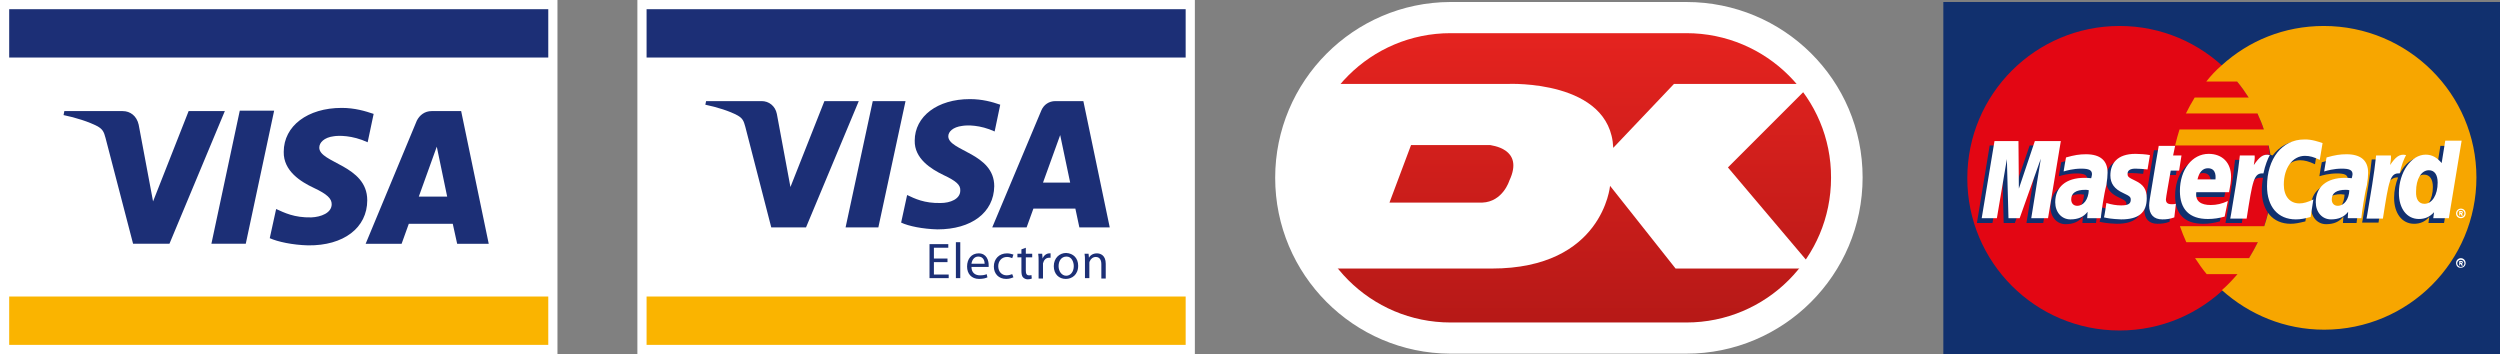 <svg xmlns="http://www.w3.org/2000/svg" viewBox="0 0 625.6 88.6" enable-background="new 0 0 625.6 88.6"><rect x="0" y="0" width="625.6" height="88.6" fill="#808080" stroke="none"/><style type="text/css">.st0{fill:#11306E;} .st1{fill:#E30613;} .st2{fill:#F7A600;} .st3{fill:#FFFFFF;} .st4{fill:#FAB400;} .st5{fill:#1C2F76;} .st6{fill:url(#SVGID_1_);}</style><path class="st0" d="M625.6 88.6h-139.3v-88.1h139.3v88.1z"/><path class="st1" d="M568.5 44.6c0 21.1-17.1 38.1-38.1 38.1-21.1 0-38.1-17.1-38.1-38.1 0-21.1 17.1-38.1 38.1-38.1s38.1 17 38.1 38.1z"/><path class="st2" d="M581.5 6.5c-9.9 0-18.8 3.7-25.6 9.9-1.4 1.2-2.7 2.6-3.8 4h7.7c1.1 1.3 2 2.6 2.9 4h-13.5c-.8 1.3-1.5 2.6-2.2 4h17.9c.6 1.3 1.2 2.7 1.6 4h-21.1c-.4 1.3-.8 2.7-1.1 4h23.4c.6 2.6.9 5.3.9 8.1 0 4.2-.7 8.3-2 12.1h-21.1c.5 1.4 1 2.7 1.6 4h17.9c-.7 1.4-1.4 2.7-2.2 4h-13.5c.9 1.4 1.9 2.8 2.9 4h7.7c-1.2 1.4-2.5 2.8-3.9 4 6.8 6.1 15.7 9.9 25.6 9.9 21.1 0 38.1-17.1 38.1-38.1 0-20.9-17.1-37.9-38.2-37.9z"/><path class="st3" d="M614.6 65.8c0-.7.6-1.2 1.2-1.2.7 0 1.2.6 1.2 1.2 0 .7-.5 1.2-1.2 1.2-.7.1-1.2-.5-1.2-1.2zm1.2 1c.5 0 .9-.4.9-.9s-.4-.9-.9-.9-.9.4-.9.9c0 .4.4.9.9.9zm-.1-.4h-.3v-1.1h.5c.1 0 .2 0 .3.1.1.1.1.2.1.3 0 .1-.1.2-.2.3l.2.5h-.3l-.2-.4h-.2v.3h.1zm0-.6h.3l.1-.1s0-.1-.1-.1h-.3v.2z"/><path class="st0" d="M521.5 48.7c-.4 0-.6-.1-.9-.1-2.3 0-3.5.8-3.5 2.4 0 1 .6 1.6 1.5 1.6 1.6.1 2.8-1.5 2.9-3.9zm3 7.1h-3.4l.1-1.6c-1 1.3-2.4 1.9-4.3 1.9-2.2 0-3.8-1.8-3.8-4.3 0-3.8 2.7-6.1 7.3-6.1.5 0 1.1 0 1.7.1.1-.5.2-.7.2-1 0-1-.7-1.4-2.7-1.4s-3.7.5-4.4.7c0-.3.6-3.5.6-3.5 2.1-.6 3.4-.8 5-.8 3.6 0 5.4 1.6 5.4 4.6 0 .8-.1 1.8-.3 3.1-.5 2.2-1.3 7.1-1.4 8.3zM511.3 55.8h-4.2l2.4-14.9-5.3 14.9h-2.8l-.4-14.8-2.4 14.8h-3.9l3.2-19.4h6l.3 10.8 3.7-10.8h6.6l-3.2 19.4zM586.7 48.7c-.4 0-.6-.1-.9-.1-2.3 0-3.5.8-3.5 2.4 0 1 .6 1.6 1.5 1.6 1.6.1 2.8-1.5 2.9-3.9zm3 7.1h-3.4l.1-1.6c-1 1.3-2.4 1.9-4.3 1.9-2.2 0-3.8-1.8-3.8-4.3 0-3.8 2.7-6.1 7.3-6.1.5 0 1.1 0 1.7.1.1-.5.2-.7.2-1 0-1-.7-1.4-2.7-1.4s-3.7.5-4.4.7c0-.3.6-3.5.6-3.5 2.1-.6 3.4-.8 5-.8 3.6 0 5.4 1.6 5.4 4.6 0 .8-.1 1.8-.3 3.1-.5 2.2-1.3 7.1-1.4 8.3zM542.9 55.5c-1.1.4-2 .5-3 .5-2.1 0-3.3-1.2-3.3-3.5 0-.7.3-2.5.6-4.2.2-1.5 1.8-10.7 1.8-10.7h4.1l-.5 2.4h2.5l-.6 3.8h-2.5c-.5 3-1.2 6.7-1.2 7.2 0 .8.4 1.2 1.4 1.2.5 0 .8 0 1.1-.1l-.4 3.4zM555.5 55.4c-1.4.4-2.8.6-4.2.6-4.6 0-7-2.4-7-7 0-5.4 3.1-9.3 7.2-9.3 3.4 0 5.6 2.2 5.6 5.7 0 1.2-.1 2.3-.5 3.9h-8.2c-.3 2.3 1.2 3.2 3.6 3.2 1.5 0 2.8-.3 4.3-1l-.8 3.9zm-2.3-9.3c0-.3.4-2.8-1.9-2.8-1.3 0-2.2 1-2.6 2.8h4.5zM527 45c0 2 1 3.4 3.2 4.4 1.7.8 1.9 1 1.9 1.7 0 1-.7 1.4-2.4 1.4-1.2 0-2.4-.2-3.7-.6 0 0-.5 3.5-.6 3.6.9.2 1.8.4 4.3.5 4.4 0 6.4-1.7 6.4-5.3 0-2.2-.8-3.4-2.9-4.4-1.7-.8-1.9-1-1.9-1.7 0-.9.7-1.3 2-1.3.8 0 1.9.1 3 .2l.6-3.6c-1.1-.2-2.7-.3-3.6-.3-4.8.1-6.4 2.5-6.3 5.4zM575.6 40.1c1.1 0 2.2.3 3.7 1l.7-4.2c-.6-.2-2.7-1.6-4.5-1.6-2.8 0-5.1 1.4-6.8 3.6-2.4-.8-3.4.8-4.6 2.4l-1.1.3c.1-.5.2-1.1.1-1.6h-3.8c-.5 4.9-1.4 9.8-2.2 14.7l-.2 1.1h4.1c.7-4.5 1.1-7.4 1.3-9.3l1.6-.9c.2-.9 1-1.2 2.4-1.1-.2 1-.3 2.1-.3 3.2 0 5.1 2.8 8.3 7.2 8.3 1.1 0 2.1-.2 3.7-.6l.7-4.4c-1.4.7-2.5 1-3.5 1-2.4 0-3.9-1.8-3.9-4.7.2-4.2 2.3-7.2 5.4-7.2zM610.7 36.4l-.9 5.6c-1.1-1.5-2.3-2.6-4-2.6-2.1 0-4 1.6-5.2 3.9-1.7-.4-3.5-1-3.5-1 .1-1.3.2-2.1.2-2.4h-3.8c-.5 4.9-1.4 9.8-2.2 14.7l-.2 1.1h4.1c.6-3.6 1-6.6 1.3-9 1.4-1.3 2.1-2.4 3.6-2.3-.6 1.5-1 3.3-1 5.1 0 3.9 2 6.5 5 6.5 1.5 0 2.7-.5 3.8-1.7l-.2 1.5h3.9l3.2-19.3h-4.1v-.1zm-5.2 15.7c-1.4 0-2.1-1-2.1-3.1 0-3.1 1.3-5.3 3.2-5.3 1.4 0 2.2 1.1 2.2 3.1 0 3.1-1.4 5.3-3.3 5.3z"/><path class="st3" d="M512.5 54.6h-4.2l2.4-14.9-5.3 14.9h-2.8l-.4-14.8-2.5 14.8h-3.8l3.2-19.3h6l.1 11.9 4-11.9h6.5l-3.2 19.3zM522.7 47.6c-.4-.1-.6-.1-.9-.1-2.3 0-3.5.8-3.5 2.4 0 1 .6 1.6 1.5 1.6 1.6 0 2.8-1.6 2.9-3.9zm3 7h-3.4l.1-1.6c-1 1.3-2.4 1.9-4.3 1.9-2.2 0-3.8-1.8-3.8-4.3 0-3.8 2.7-6.1 7.3-6.1.5 0 1.1 0 1.7.1.1-.5.2-.7.2-1 0-1-.7-1.4-2.7-1.4s-3.7.5-4.4.7c0-.3.6-3.5.6-3.5 2.1-.6 3.4-.8 5-.8 3.6 0 5.4 1.6 5.4 4.6 0 .8-.1 1.8-.3 3.1-.6 2.2-1.3 7.1-1.4 8.3zM581.2 35.8l-.7 4.2c-1.5-.7-2.5-1-3.7-1-3.1 0-5.3 3-5.3 7.2 0 2.9 1.5 4.7 3.9 4.7 1 0 2.1-.3 3.5-1l-.7 4.4c-1.5.4-2.5.6-3.7.6-4.5 0-7.2-3.2-7.2-8.3 0-6.9 3.8-11.7 9.3-11.7 1.8-.1 4 .7 4.6.9zM587.9 47.6c-.4-.1-.6-.1-.9-.1-2.3 0-3.5.8-3.5 2.4 0 1 .6 1.6 1.5 1.6 1.6 0 2.8-1.6 2.9-3.9zm3 7h-3.4l.1-1.6c-1 1.3-2.4 1.9-4.3 1.9-2.2 0-3.8-1.8-3.8-4.3 0-3.8 2.7-6.1 7.3-6.1.5 0 1.1 0 1.7.1.1-.5.2-.7.2-1 0-1-.7-1.4-2.7-1.4s-3.7.5-4.4.7c0-.3.6-3.5.6-3.5 2.1-.6 3.4-.8 5-.8 3.6 0 5.4 1.6 5.4 4.6 0 .8-.1 1.8-.3 3.1-.6 2.2-1.3 7.1-1.4 8.3zM544.1 54.4c-1.1.4-2 .5-3 .5-2.1 0-3.3-1.2-3.3-3.5 0-.7.3-2.5.6-4.2.2-1.5 1.8-10.7 1.8-10.7h4.1l-.5 2.4h2.1l-.6 3.8h-2.1c-.5 3-1.2 6.7-1.2 7.2 0 .8.4 1.2 1.4 1.2.5 0 .8 0 1.1-.1l-.4 3.4zM556.7 54.2c-1.4.4-2.8.6-4.2.6-4.6 0-7-2.4-7-7 0-5.4 3.1-9.3 7.2-9.3 3.4 0 5.6 2.2 5.6 5.7 0 1.2-.2 2.3-.5 3.9h-8.2c-.3 2.3 1.2 3.2 3.6 3.2 1.5 0 2.8-.3 4.3-1l-.8 3.9zm-2.3-9.3c0-.3.4-2.8-1.9-2.8-1.3 0-2.2 1-2.6 2.8h4.5zM528.1 43.9c0 2 1 3.4 3.2 4.4 1.7.8 1.9 1 1.9 1.7 0 1-.7 1.4-2.4 1.4-1.2 0-2.4-.2-3.7-.6 0 0-.5 3.5-.6 3.6.9.2 1.8.4 4.3.5 4.4 0 6.4-1.7 6.4-5.3 0-2.2-.8-3.4-2.9-4.4-1.7-.8-1.9-1-1.9-1.7 0-.9.7-1.3 2-1.3.8 0 1.9.1 3 .2l.6-3.6c-1.1-.2-2.7-.3-3.6-.3-4.7 0-6.3 2.5-6.3 5.4zM612.8 54.6h-3.9l.2-1.5c-1.1 1.2-2.3 1.7-3.8 1.7-3 0-5-2.6-5-6.5 0-5.2 3.1-9.6 6.7-9.6 1.6 0 2.8.7 4 2.1l.9-5.6h4.1l-3.2 19.4zm-6.1-3.6c1.9 0 3.3-2.2 3.3-5.3 0-2-.8-3.1-2.2-3.1-1.9 0-3.2 2.2-3.2 5.3-.1 2 .7 3.1 2.1 3.1zM594.6 38.9c-.5 4.9-1.4 9.8-2.2 14.7l-.2 1.1h4.1c1.5-9.6 1.8-11.5 4.2-11.3.4-2 1.1-3.7 1.6-4.6-1.7-.4-2.7.6-4 2.5.1-.8.3-1.6.2-2.4h-3.7zM560.5 38.9c-.5 4.9-1.4 9.8-2.2 14.7l-.2 1.1h4.1c1.5-9.6 1.8-11.5 4.2-11.3.4-2 1.1-3.7 1.6-4.6-1.7-.4-2.7.6-4 2.5.1-.8.3-1.6.2-2.4h-3.7zM614.6 53.4c0-.7.6-1.2 1.2-1.2.7 0 1.2.5 1.2 1.2s-.5 1.2-1.2 1.2-1.2-.5-1.2-1.2zm1.2.9c.5 0 .9-.4.9-.9s-.4-.9-.9-.9-.9.4-.9.9.4.9.9.9zm-.1-.4h-.3v-1.1h.5c.1 0 .2 0 .3.1.1.1.1.2.1.3 0 .1-.1.2-.2.3l.2.5h-.3l-.2-.4h-.2v.3h.1zm0-.6h.3l.1-.1s0-.1-.1-.1h-.3v.2zM139.5 88.6h-139.5v-88.6h139.5v88.6z"/><path class="st4" d="M2.3 74.2h134.9v12.1h-134.9v-12.1z"/><path class="st5" d="M2.3 14.4h134.9v-12.1h-134.9v12.1zM68.6 27.7l-7.1 33.3h-8.6l7.1-33.3h8.6zm36.2 21.5l4.5-12.5 2.6 12.5h-7.1zm9.6 11.8h7.9l-6.9-33.2h-7.4c-1.7 0-3 1-3.7 2.4l-12.8 30.8h9l1.8-5h11l1.1 5zm-22.5-10.9c0-8.8-12.1-9.3-12-13.2 0-1.2 1.2-2.5 3.6-2.8 1.2-.2 4.6-.3 8.5 1.5l1.5-7.1c-2.1-.7-4.7-1.5-8-1.5-8.5 0-14.5 4.5-14.5 11-.1 4.8 4.3 7.5 7.5 9 3.4 1.6 4.5 2.7 4.5 4.1 0 2.2-2.7 3.2-5.1 3.3-4.3.1-6.8-1.2-8.8-2.1l-1.6 7.3c2 .9 5.7 1.7 9.6 1.8 8.9.1 14.8-4.4 14.8-11.3m-35.6-22.4l-13.9 33.3h-9.1l-6.9-26.5c-.4-1.6-.8-2.2-2-2.9-2.1-1.1-5.5-2.2-8.5-2.8l.2-1h14.6c1.9 0 3.5 1.2 4 3.4l3.6 19.2 8.9-22.6h9.1v-.1z"/><path class="st3" d="M299 88.6h-139.5v-88.6h139.5v88.6z"/><path class="st4" d="M161.8 74.2h134.9v12.1h-134.9v-12.1z"/><path class="st5" d="M161.8 14.4h134.9v-12.1h-134.9v12.1zM226.6 25.3l-6.8 31.6h-8.2l6.8-31.6h8.2zm34.4 20.4l4.3-11.9 2.5 11.9h-6.8zm9.1 11.2h7.6l-6.6-31.6h-7c-1.6 0-2.9.9-3.5 2.3l-12.3 29.3h8.6l1.7-4.7h10.5l1 4.7zm-21.3-10.3c0-8.3-11.5-8.8-11.5-12.5 0-1.1 1.1-2.3 3.5-2.6 1.2-.2 4.4-.3 8.1 1.4l1.4-6.7c-2-.7-4.5-1.4-7.6-1.4-8.1 0-13.8 4.3-13.8 10.4-.1 4.5 4.1 7.1 7.2 8.6 3.2 1.5 4.3 2.5 4.2 3.9 0 2.1-2.5 3.1-4.9 3.1-4.1.1-6.5-1.1-8.4-2l-1.5 6.9c1.9.9 5.4 1.6 9.1 1.7 8.5 0 14.1-4.2 14.2-10.8m-33.9-21.3l-13.2 31.6h-8.7l-6.5-25.2c-.4-1.5-.7-2.1-1.9-2.8-2-1.1-5.2-2.1-8.1-2.7l.2-.9h13.9c1.8 0 3.4 1.2 3.8 3.2l3.4 18.3 8.5-21.5h8.6zM237.1 65.6h-3.4v3.1h3.7v.9h-4.8v-8.5h4.7v.9h-3.6v2.7h3.4v.9zM239.2 60.6h1.1v9h-1.1v-9zM246.4 66c0-.7-.3-1.8-1.6-1.8-1.1 0-1.6 1-1.7 1.8h3.3zm-3.3.8c0 1.5 1 2.1 2.1 2.1.8 0 1.3-.1 1.7-.3l.2.8c-.4.2-1.1.4-2.1.4-1.9 0-3-1.3-3-3.1 0-1.9 1.1-3.3 2.9-3.3 2 0 2.5 1.8 2.5 2.9v.5h-4.3zM253.6 69.4c-.3.1-.9.4-1.8.4-1.9 0-3.1-1.3-3.1-3.1 0-1.9 1.3-3.3 3.3-3.3.7 0 1.2.2 1.6.3l-.3.9c-.3-.1-.7-.3-1.3-.3-1.4 0-2.2 1.1-2.2 2.3 0 1.4.9 2.3 2.1 2.3.6 0 1.1-.2 1.4-.3l.3.8zM256.7 62v1.5h1.6v.9h-1.6v3.3c0 .8.2 1.2.8 1.2.3 0 .5 0 .6-.1l.1.9c-.2.1-.6.2-1 .2-.5 0-.9-.2-1.2-.5-.3-.3-.4-.9-.4-1.6v-3.4h-1v-.9h1v-1.1l1.1-.4zM259.9 65.4c0-.7 0-1.3-.1-1.9h1l.1 1.2c.3-.8 1-1.3 1.7-1.3h.3v1.1h-.4c-.8 0-1.3.6-1.5 1.4v3.8h-1.1v-4.3zM264.9 66.6c0 1.3.8 2.4 1.9 2.4 1.1 0 1.9-1 1.9-2.4 0-1-.5-2.4-1.8-2.4-1.4 0-2 1.2-2 2.4zm4.9-.1c0 2.3-1.6 3.3-3.1 3.3-1.7 0-3-1.2-3-3.2s1.4-3.3 3.1-3.3c1.8.1 3 1.3 3 3.2zM271.5 65.2c0-.6 0-1.2-.1-1.7h1l.1 1c.3-.6 1-1.1 2-1.1.9 0 2.2.5 2.2 2.6v3.7h-1.1v-3.6c0-1-.4-1.8-1.4-1.8-.7 0-1.3.5-1.5 1.1-.1.1-.1.3-.1.5v3.7h-1.1v-4.4z"/><path class="st3" d="M422 .5h-59.1c-24.2.1-43.8 19.8-43.8 44s19.6 43.9 43.8 44h59.1c24.3 0 44.1-19.7 44.1-44.1s-19.8-43.9-44.1-43.9z"/><linearGradient id="SVGID_1_" gradientUnits="userSpaceOnUse" x1="392.519" y1="8.331" x2="392.519" y2="80.82"><stop offset="0" stop-color="#E5231F"/><stop offset="1" stop-color="#B61917"/></linearGradient><path class="st6" d="M422 8.3h-59c-20 0-36.2 16.2-36.2 36.2 0 20 16.2 36.2 36.2 36.2h59c20 0 36.2-16.2 36.2-36.2.1-19.9-16.1-36.2-36.2-36.2z"/><path class="st3" d="M432.4 41.9l20.9-20.9h-34.4l-15.2 16c-.7-17.1-26.2-16-26.2-16h-47.3l-9.1 21.1 9.9 25.1h42.3c27.8 0 29.6-20.7 29.6-20.7l16.4 20.7h34.5l-21.4-25.3zm-54.7 3.3s-1.6 5.3-6.8 5.5h-23.2l5.4-14.4h19.8c0 .1 8.7.7 4.8 8.9z"/></svg>
